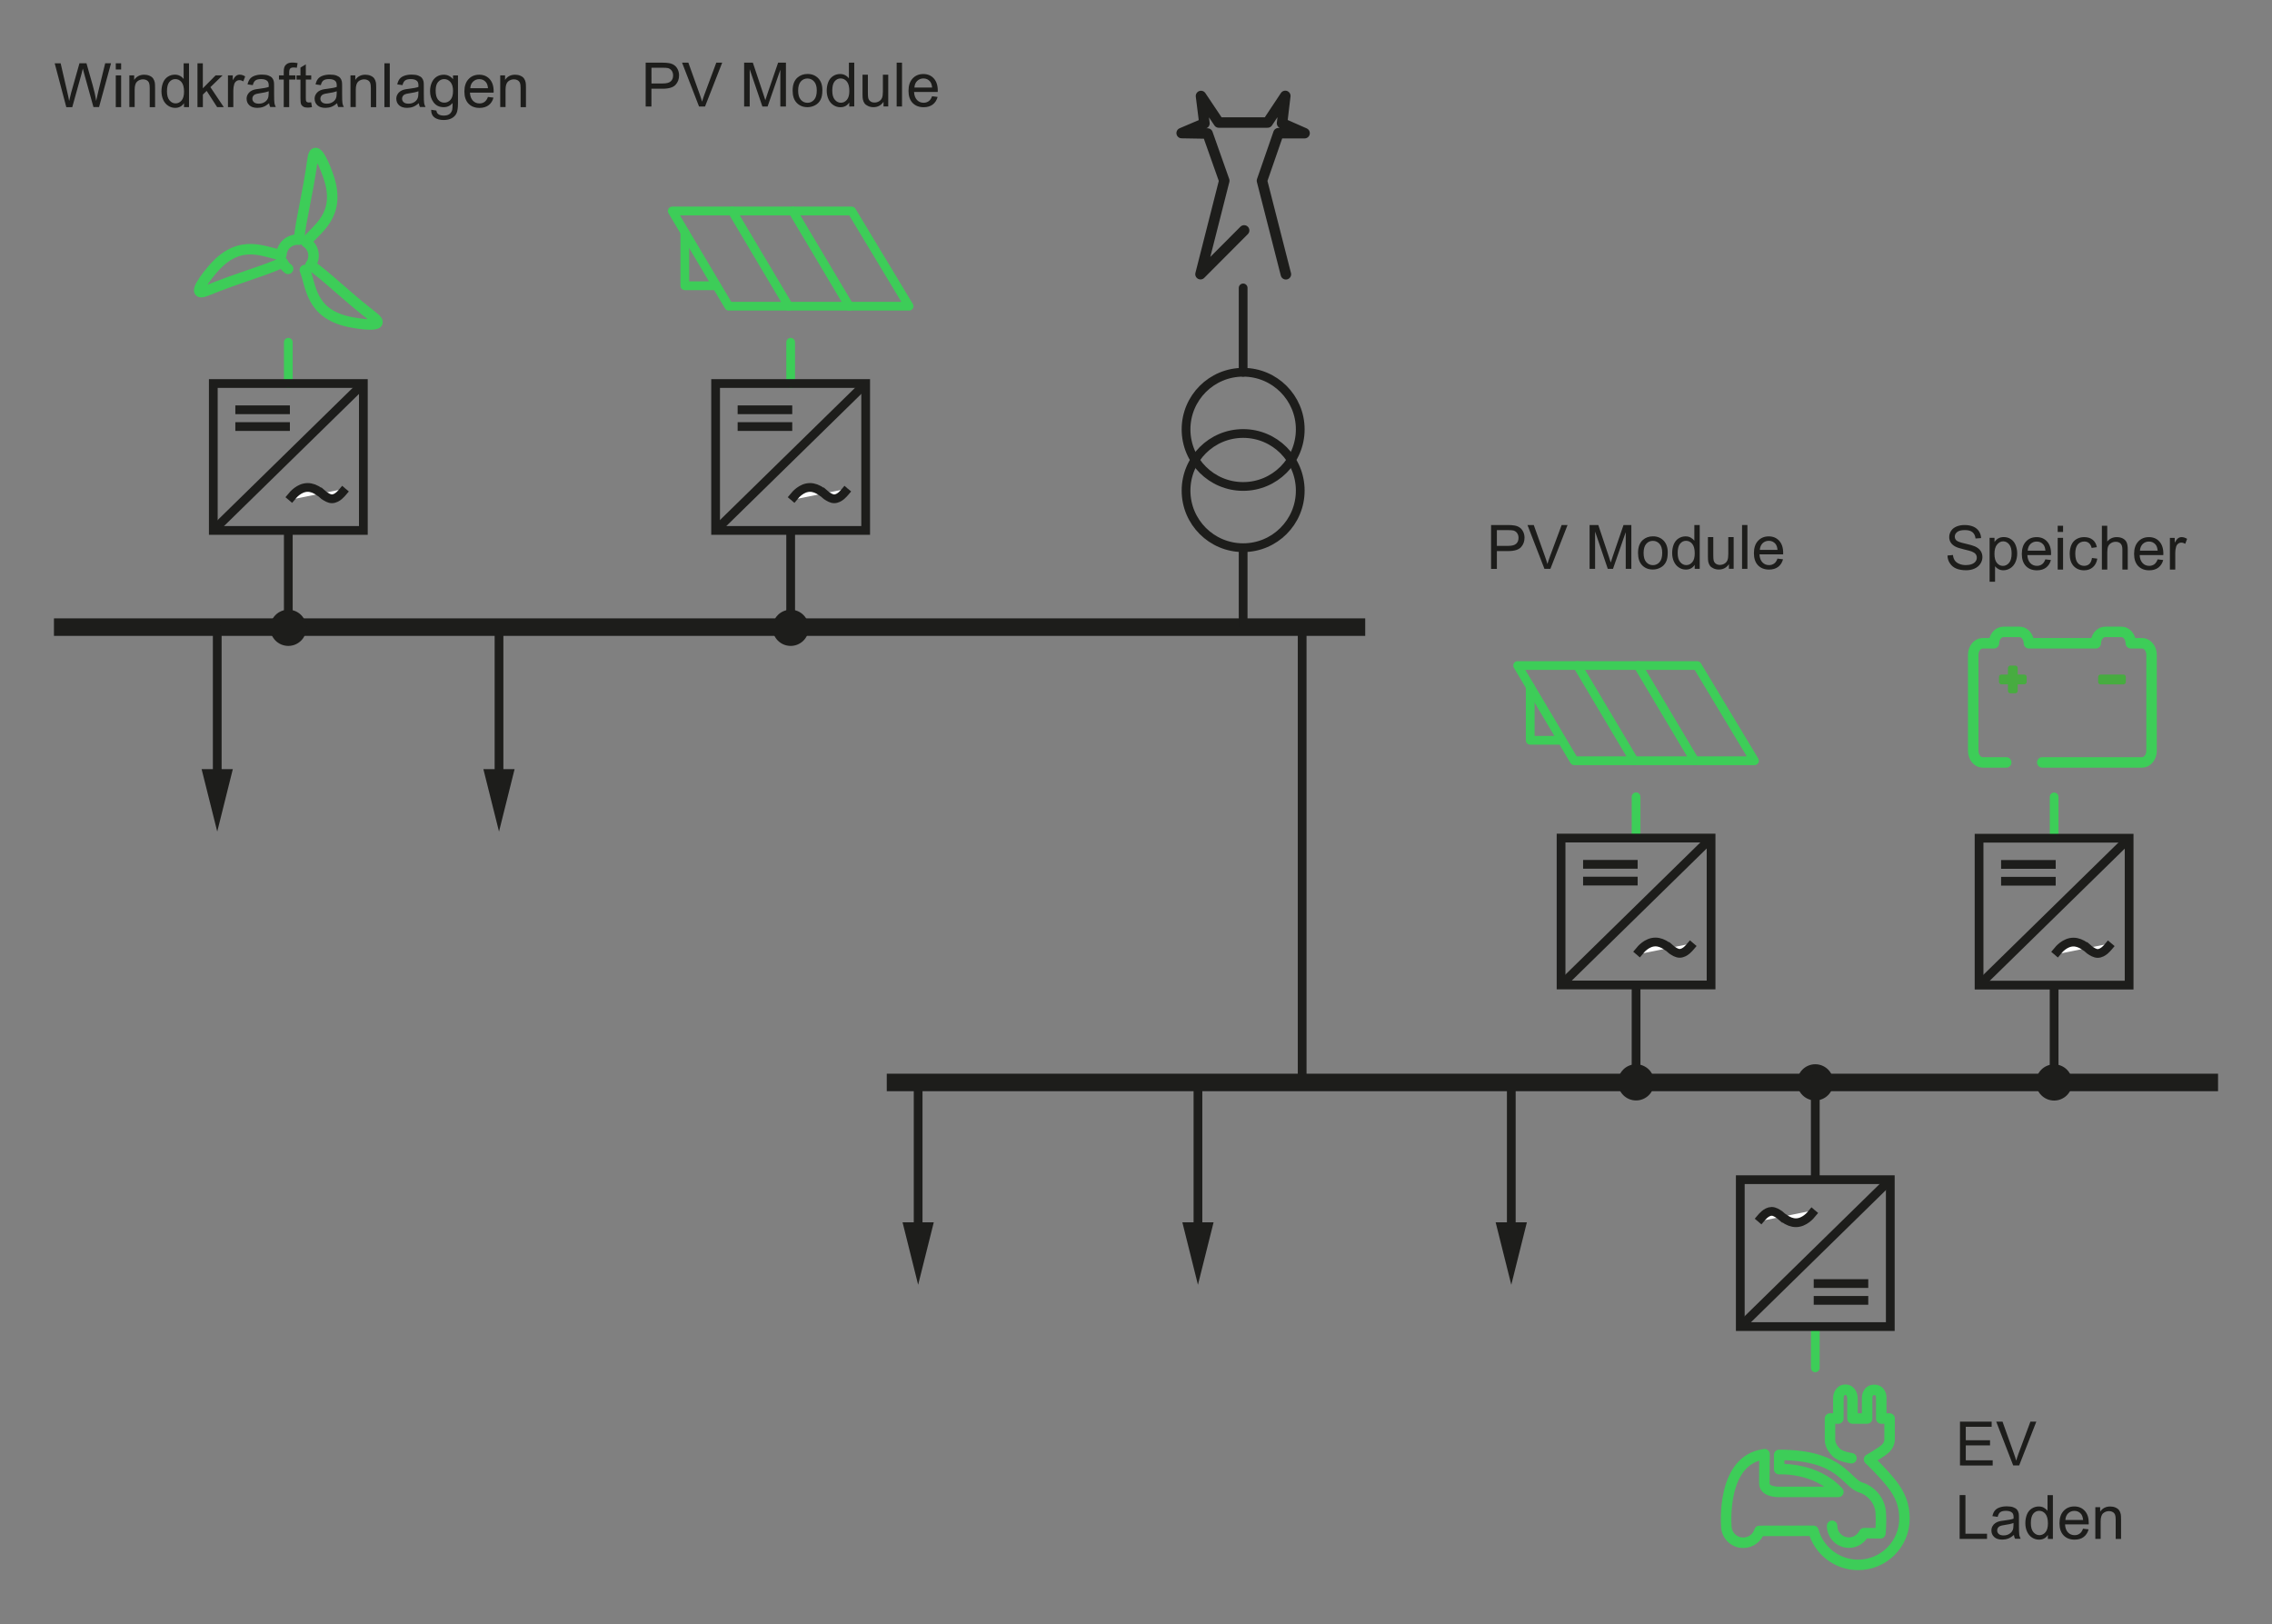 <?xml version="1.0" encoding="utf-8"?>
<!-- Generator: Adobe Illustrator 26.5.0, SVG Export Plug-In . SVG Version: 6.00 Build 0)  -->
<svg version="1.1" id="Calque_2" xmlns="http://www.w3.org/2000/svg" xmlns:xlink="http://www.w3.org/1999/xlink" x="0px" y="0px"
	 width="461.95px" height="330.21px" viewBox="0 0 461.95 330.21" style="enable-background:new 0 0 461.95 330.21;"
	 xml:space="preserve">
<rect x="0" y="0" width="461.95" height="330.21" fill="#808080" stroke="none"/>
<style type="text/css">
	.st0{fill:none;stroke:#1D1D1B;stroke-width:3.558;stroke-miterlimit:3.864;}
	.st1{fill:none;stroke:#1D1D1B;stroke-width:1.779;stroke-linecap:round;}
	.st2{fill-rule:evenodd;clip-rule:evenodd;fill:#1D1D1B;}
	.st3{fill:#1D1D1B;}
	.st4{fill-rule:evenodd;clip-rule:evenodd;fill:#47AC40;}
	.st5{fill:none;stroke:#3DCD58;stroke-width:2.133;stroke-linecap:round;stroke-linejoin:round;stroke-miterlimit:3.864;}
	.st6{fill:none;stroke:#3DCD58;stroke-width:2.133;stroke-linecap:round;stroke-linejoin:round;}
	.st7{fill:none;stroke:#1D1D1B;stroke-width:2.133;stroke-linecap:round;stroke-linejoin:round;stroke-miterlimit:10;}
	.st8{fill:none;stroke:#3DCD58;stroke-width:1.779;stroke-linecap:round;}
	.st9{fill:none;stroke:#1D1D1B;stroke-width:1.778;stroke-miterlimit:8;}
	.st10{fill:#FFFFFF;stroke:#1D1D1B;stroke-width:1.778;stroke-miterlimit:8;}
	.st11{fill:none;stroke:#3DCD58;stroke-width:1.778;stroke-linecap:round;stroke-linejoin:round;stroke-miterlimit:8;}
</style>
<line class="st0" x1="10.97" y1="127.51" x2="277.58" y2="127.51"/>
<line class="st0" x1="180.3" y1="220.09" x2="450.98" y2="220.09"/>
<line class="st1" x1="101.46" y1="127.94" x2="101.46" y2="162.73"/>
<polygon class="st2" points="101.46,169.08 98.28,156.38 104.63,156.38 101.46,169.08 "/>
<line class="st1" x1="44.17" y1="127.94" x2="44.17" y2="162.73"/>
<polygon class="st2" points="44.17,169.08 40.99,156.38 47.34,156.38 44.17,169.08 "/>
<line class="st1" x1="186.68" y1="220.09" x2="186.68" y2="254.88"/>
<polygon class="st2" points="186.68,261.23 183.51,248.53 189.86,248.53 186.68,261.23 "/>
<line class="st1" x1="243.57" y1="220.09" x2="243.57" y2="254.88"/>
<polygon class="st2" points="243.57,261.23 240.4,248.53 246.75,248.53 243.57,261.23 "/>
<line class="st1" x1="307.28" y1="220.09" x2="307.28" y2="254.88"/>
<polygon class="st2" points="307.28,261.23 304.1,248.53 310.45,248.53 307.28,261.23 "/>
<line class="st1" x1="264.76" y1="220.09" x2="264.76" y2="127.51"/>
<line class="st1" x1="252.76" y1="127.51" x2="252.76" y2="111.64"/>
<line class="st1" x1="252.76" y1="75.69" x2="252.76" y2="58.54"/>
<circle class="st1" cx="252.76" cy="87.3" r="11.61"/>
<circle class="st1" cx="252.76" cy="99.75" r="11.61"/>
<g>
	<path class="st3" d="M13.48,21.78l-2.36-8.91h1.21l1.35,5.84c0.15,0.61,0.27,1.22,0.38,1.82c0.23-0.95,0.36-1.5,0.4-1.65l1.7-6.02
		h1.42l1.28,4.51c0.32,1.12,0.55,2.17,0.69,3.15c0.11-0.56,0.26-1.21,0.44-1.94l1.4-5.72h1.19l-2.44,8.91h-1.14L17.12,15
		c-0.16-0.57-0.25-0.92-0.28-1.05c-0.09,0.41-0.18,0.76-0.26,1.05l-1.89,6.79H13.48z"/>
	<path class="st3" d="M23.54,14.13v-1.26h1.09v1.26H23.54z M23.54,21.78v-6.45h1.09v6.45H23.54z"/>
	<path class="st3" d="M26.3,21.78v-6.45h0.98v0.92c0.47-0.71,1.16-1.06,2.05-1.06c0.39,0,0.75,0.07,1.07,0.21
		c0.33,0.14,0.57,0.32,0.73,0.55s0.28,0.5,0.34,0.81c0.04,0.2,0.06,0.56,0.06,1.06v3.97h-1.09v-3.93c0-0.45-0.04-0.78-0.13-1
		s-0.24-0.4-0.45-0.53c-0.22-0.13-0.47-0.2-0.76-0.2c-0.47,0-0.87,0.15-1.21,0.44c-0.34,0.3-0.51,0.86-0.51,1.68v3.52H26.3z"/>
	<path class="st3" d="M37.41,21.78v-0.81c-0.41,0.64-1.01,0.96-1.8,0.96c-0.51,0-0.99-0.14-1.42-0.43c-0.43-0.28-0.77-0.68-1-1.19
		s-0.36-1.09-0.36-1.75c0-0.64,0.11-1.23,0.32-1.75c0.21-0.52,0.54-0.93,0.97-1.21c0.43-0.28,0.91-0.42,1.44-0.42
		c0.39,0,0.73,0.08,1.04,0.25c0.3,0.16,0.55,0.38,0.74,0.64v-3.2h1.09v8.91H37.41z M33.95,18.56c0,0.83,0.17,1.44,0.52,1.85
		c0.35,0.41,0.76,0.61,1.23,0.61c0.48,0,0.88-0.2,1.22-0.59c0.33-0.39,0.5-0.99,0.5-1.79c0-0.88-0.17-1.53-0.51-1.94
		s-0.76-0.62-1.26-0.62c-0.49,0-0.89,0.2-1.22,0.6S33.95,17.71,33.95,18.56z"/>
	<path class="st3" d="M40.15,21.78v-8.91h1.09v5.08l2.59-2.62h1.42l-2.47,2.39l2.72,4.06h-1.35l-2.13-3.3l-0.77,0.74v2.56H40.15z"/>
	<path class="st3" d="M46.35,21.78v-6.45h0.98v0.98c0.25-0.46,0.48-0.76,0.7-0.91c0.21-0.15,0.45-0.22,0.7-0.22
		c0.37,0,0.74,0.12,1.12,0.35l-0.38,1.01c-0.27-0.16-0.53-0.24-0.8-0.24c-0.24,0-0.45,0.07-0.64,0.22c-0.19,0.14-0.33,0.34-0.41,0.6
		c-0.12,0.39-0.18,0.81-0.18,1.28v3.38H46.35z"/>
	<path class="st3" d="M54.72,20.99c-0.41,0.34-0.79,0.59-1.17,0.73c-0.37,0.14-0.78,0.21-1.21,0.21c-0.71,0-1.25-0.17-1.63-0.52
		c-0.38-0.35-0.57-0.79-0.57-1.33c0-0.32,0.07-0.6,0.22-0.87c0.14-0.26,0.33-0.47,0.56-0.63c0.23-0.16,0.5-0.28,0.79-0.36
		c0.21-0.06,0.54-0.11,0.97-0.16c0.88-0.11,1.53-0.23,1.95-0.38c0-0.15,0.01-0.24,0.01-0.29c0-0.45-0.1-0.76-0.31-0.94
		c-0.28-0.25-0.69-0.37-1.25-0.37c-0.51,0-0.89,0.09-1.14,0.27c-0.25,0.18-0.43,0.5-0.54,0.96l-1.07-0.15
		c0.1-0.46,0.26-0.83,0.48-1.11c0.22-0.28,0.54-0.5,0.97-0.65c0.42-0.15,0.91-0.23,1.46-0.23c0.55,0,1,0.06,1.34,0.19
		c0.34,0.13,0.6,0.29,0.76,0.49c0.16,0.2,0.28,0.44,0.34,0.74c0.04,0.19,0.05,0.52,0.05,1.01v1.46c0,1.02,0.02,1.66,0.07,1.93
		c0.05,0.27,0.14,0.53,0.28,0.77h-1.14C54.82,21.56,54.75,21.29,54.72,20.99z M54.63,18.55c-0.4,0.16-0.99,0.3-1.79,0.41
		c-0.45,0.06-0.77,0.14-0.95,0.22c-0.19,0.08-0.33,0.2-0.43,0.36c-0.1,0.16-0.15,0.33-0.15,0.52c0,0.29,0.11,0.53,0.33,0.73
		c0.22,0.19,0.54,0.29,0.97,0.29c0.42,0,0.8-0.09,1.12-0.28c0.33-0.18,0.57-0.44,0.72-0.76c0.12-0.25,0.18-0.61,0.18-1.09V18.55z"/>
	<path class="st3" d="M57.69,21.78v-5.6h-0.97v-0.85h0.97v-0.69c0-0.43,0.04-0.76,0.12-0.97c0.1-0.28,0.29-0.51,0.56-0.69
		c0.27-0.18,0.64-0.26,1.12-0.26c0.31,0,0.65,0.04,1.02,0.11l-0.16,0.95c-0.23-0.04-0.44-0.06-0.64-0.06c-0.33,0-0.57,0.07-0.7,0.21
		c-0.14,0.14-0.21,0.41-0.21,0.8v0.6h1.26v0.85h-1.26v5.6H57.69z"/>
	<path class="st3" d="M63.27,20.81l0.16,0.97c-0.31,0.06-0.58,0.1-0.83,0.1c-0.4,0-0.71-0.06-0.92-0.19
		c-0.22-0.13-0.37-0.29-0.46-0.5c-0.09-0.2-0.13-0.63-0.13-1.29v-3.71h-0.8v-0.85h0.8v-1.6l1.09-0.66v2.25h1.1v0.85h-1.1v3.77
		c0,0.31,0.02,0.51,0.06,0.6c0.04,0.09,0.1,0.16,0.19,0.21c0.09,0.05,0.21,0.08,0.37,0.08C62.91,20.85,63.07,20.83,63.27,20.81z"/>
	<path class="st3" d="M68.55,20.99c-0.41,0.34-0.79,0.59-1.17,0.73c-0.37,0.14-0.78,0.21-1.21,0.21c-0.71,0-1.25-0.17-1.63-0.52
		c-0.38-0.35-0.57-0.79-0.57-1.33c0-0.32,0.07-0.6,0.22-0.87c0.14-0.26,0.33-0.47,0.56-0.63c0.23-0.16,0.5-0.28,0.79-0.36
		c0.21-0.06,0.54-0.11,0.97-0.16c0.88-0.11,1.53-0.23,1.95-0.38c0-0.15,0.01-0.24,0.01-0.29c0-0.45-0.1-0.76-0.31-0.94
		c-0.28-0.25-0.69-0.37-1.25-0.37c-0.51,0-0.89,0.09-1.14,0.27c-0.25,0.18-0.43,0.5-0.54,0.96l-1.07-0.15
		c0.1-0.46,0.26-0.83,0.48-1.11c0.22-0.28,0.54-0.5,0.97-0.65c0.42-0.15,0.91-0.23,1.46-0.23c0.55,0,1,0.06,1.34,0.19
		c0.34,0.13,0.6,0.29,0.76,0.49c0.16,0.2,0.28,0.44,0.34,0.74c0.04,0.19,0.05,0.52,0.05,1.01v1.46c0,1.02,0.02,1.66,0.07,1.93
		c0.05,0.27,0.14,0.53,0.28,0.77h-1.14C68.66,21.56,68.59,21.29,68.55,20.99z M68.46,18.55c-0.4,0.16-0.99,0.3-1.79,0.41
		c-0.45,0.06-0.77,0.14-0.95,0.22c-0.19,0.08-0.33,0.2-0.43,0.36c-0.1,0.16-0.15,0.33-0.15,0.52c0,0.29,0.11,0.53,0.33,0.73
		c0.22,0.19,0.54,0.29,0.97,0.29c0.42,0,0.8-0.09,1.12-0.28c0.33-0.18,0.57-0.44,0.72-0.76c0.12-0.25,0.18-0.61,0.18-1.09V18.55z"/>
	<path class="st3" d="M71.26,21.78v-6.45h0.98v0.92c0.47-0.71,1.16-1.06,2.05-1.06c0.39,0,0.75,0.07,1.07,0.21
		c0.33,0.14,0.57,0.32,0.73,0.55s0.28,0.5,0.34,0.81c0.04,0.2,0.06,0.56,0.06,1.06v3.97h-1.09v-3.93c0-0.45-0.04-0.78-0.13-1
		s-0.24-0.4-0.45-0.53c-0.22-0.13-0.47-0.2-0.76-0.2c-0.47,0-0.87,0.15-1.21,0.44c-0.34,0.3-0.51,0.86-0.51,1.68v3.52H71.26z"/>
	<path class="st3" d="M78.16,21.78v-8.91h1.09v8.91H78.16z"/>
	<path class="st3" d="M85.16,20.99c-0.41,0.34-0.79,0.59-1.17,0.73c-0.37,0.14-0.78,0.21-1.21,0.21c-0.71,0-1.25-0.17-1.63-0.52
		c-0.38-0.35-0.57-0.79-0.57-1.33c0-0.32,0.07-0.6,0.22-0.87c0.14-0.26,0.33-0.47,0.56-0.63c0.23-0.16,0.5-0.28,0.79-0.36
		c0.21-0.06,0.54-0.11,0.97-0.16c0.88-0.11,1.53-0.23,1.95-0.38c0-0.15,0.01-0.24,0.01-0.29c0-0.45-0.1-0.76-0.31-0.94
		c-0.28-0.25-0.69-0.37-1.25-0.37c-0.51,0-0.89,0.09-1.14,0.27c-0.25,0.18-0.43,0.5-0.54,0.96l-1.07-0.15
		c0.1-0.46,0.26-0.83,0.48-1.11c0.22-0.28,0.54-0.5,0.97-0.65c0.42-0.15,0.91-0.23,1.46-0.23c0.55,0,1,0.06,1.34,0.19
		c0.34,0.13,0.6,0.29,0.76,0.49c0.16,0.2,0.28,0.44,0.34,0.74c0.04,0.19,0.05,0.52,0.05,1.01v1.46c0,1.02,0.02,1.66,0.07,1.93
		c0.05,0.27,0.14,0.53,0.28,0.77h-1.14C85.27,21.56,85.19,21.29,85.16,20.99z M85.07,18.55c-0.4,0.16-0.99,0.3-1.79,0.41
		c-0.45,0.06-0.77,0.14-0.95,0.22c-0.19,0.08-0.33,0.2-0.43,0.36c-0.1,0.16-0.15,0.33-0.15,0.52c0,0.29,0.11,0.53,0.33,0.73
		c0.22,0.19,0.54,0.29,0.97,0.29c0.42,0,0.8-0.09,1.12-0.28c0.33-0.18,0.57-0.44,0.72-0.76c0.12-0.25,0.18-0.61,0.18-1.09V18.55z"/>
	<path class="st3" d="M87.67,22.32l1.06,0.16c0.04,0.33,0.17,0.57,0.37,0.72c0.27,0.2,0.64,0.3,1.11,0.3c0.51,0,0.9-0.1,1.17-0.3
		s0.46-0.49,0.56-0.85c0.06-0.22,0.08-0.69,0.08-1.4c-0.48,0.56-1.07,0.84-1.79,0.84c-0.89,0-1.57-0.32-2.06-0.96
		c-0.49-0.64-0.73-1.41-0.73-2.3c0-0.62,0.11-1.18,0.33-1.7c0.22-0.52,0.55-0.92,0.97-1.21c0.42-0.28,0.92-0.43,1.49-0.43
		c0.76,0,1.39,0.31,1.88,0.92v-0.78h1.01v5.58c0,1-0.1,1.72-0.31,2.14c-0.2,0.42-0.53,0.75-0.97,0.99
		c-0.44,0.24-0.99,0.36-1.64,0.36c-0.77,0-1.39-0.17-1.87-0.52C87.88,23.54,87.65,23.02,87.67,22.32z M88.58,18.44
		c0,0.85,0.17,1.46,0.5,1.85c0.34,0.39,0.76,0.58,1.26,0.58c0.5,0,0.92-0.19,1.26-0.58c0.34-0.39,0.51-0.99,0.51-1.82
		c0-0.79-0.18-1.39-0.53-1.79c-0.35-0.4-0.77-0.6-1.27-0.6c-0.49,0-0.9,0.2-1.24,0.59S88.58,17.66,88.58,18.44z"/>
	<path class="st3" d="M99.21,19.71l1.13,0.14c-0.18,0.66-0.51,1.17-0.99,1.54c-0.48,0.36-1.1,0.55-1.85,0.55
		c-0.94,0-1.69-0.29-2.25-0.87c-0.55-0.58-0.83-1.4-0.83-2.45c0-1.09,0.28-1.93,0.84-2.53s1.28-0.9,2.18-0.9
		c0.86,0,1.57,0.29,2.11,0.88s0.82,1.41,0.82,2.48c0,0.06,0,0.16-0.01,0.29h-4.81c0.04,0.71,0.24,1.25,0.6,1.63
		c0.36,0.38,0.81,0.56,1.35,0.56c0.4,0,0.74-0.11,1.03-0.32C98.82,20.5,99.04,20.17,99.21,19.71z M95.62,17.94h3.6
		c-0.05-0.54-0.19-0.95-0.41-1.22c-0.35-0.42-0.8-0.63-1.35-0.63c-0.5,0-0.92,0.17-1.27,0.5S95.65,17.37,95.62,17.94z"/>
	<path class="st3" d="M101.71,21.78v-6.45h0.98v0.92c0.47-0.71,1.16-1.06,2.05-1.06c0.39,0,0.75,0.07,1.07,0.21
		c0.33,0.14,0.57,0.32,0.73,0.55s0.28,0.5,0.34,0.81c0.04,0.2,0.06,0.56,0.06,1.06v3.97h-1.09v-3.93c0-0.45-0.04-0.78-0.13-1
		s-0.24-0.4-0.45-0.53c-0.22-0.13-0.47-0.2-0.76-0.2c-0.47,0-0.87,0.15-1.21,0.44c-0.34,0.3-0.51,0.86-0.51,1.68v3.52H101.71z"/>
</g>
<g>
	<path class="st3" d="M303.17,115.66v-8.91h3.36c0.59,0,1.04,0.03,1.36,0.09c0.44,0.07,0.8,0.21,1.1,0.42s0.53,0.49,0.71,0.86
		c0.18,0.37,0.27,0.77,0.27,1.22c0,0.76-0.24,1.4-0.72,1.92c-0.48,0.52-1.35,0.79-2.61,0.79h-2.29v3.62H303.17z M304.35,110.99h2.3
		c0.76,0,1.3-0.14,1.62-0.43c0.32-0.28,0.48-0.68,0.48-1.2c0-0.37-0.09-0.69-0.28-0.96c-0.19-0.27-0.44-0.44-0.74-0.53
		c-0.2-0.05-0.57-0.08-1.1-0.08h-2.28V110.99z"/>
	<path class="st3" d="M314.02,115.66l-3.45-8.91h1.28l2.31,6.47c0.19,0.52,0.34,1,0.47,1.46c0.14-0.49,0.3-0.97,0.48-1.46l2.41-6.47
		h1.2l-3.49,8.91H314.02z"/>
	<path class="st3" d="M323.2,115.66v-8.91h1.77l2.11,6.31c0.19,0.59,0.34,1.03,0.42,1.32c0.1-0.32,0.26-0.8,0.47-1.43l2.13-6.2h1.59
		v8.91h-1.14v-7.46l-2.59,7.46h-1.06l-2.58-7.58v7.58H323.2z"/>
	<path class="st3" d="M333.05,112.43c0-1.19,0.33-2.08,1-2.66c0.55-0.48,1.23-0.72,2.03-0.72c0.89,0,1.61,0.29,2.17,0.87
		c0.56,0.58,0.84,1.38,0.84,2.41c0,0.83-0.12,1.48-0.37,1.96c-0.25,0.48-0.61,0.85-1.09,1.11c-0.48,0.26-1,0.4-1.56,0.4
		c-0.9,0-1.63-0.29-2.19-0.87C333.33,114.36,333.05,113.52,333.05,112.43z M334.18,112.43c0,0.83,0.18,1.45,0.54,1.86
		s0.81,0.62,1.36,0.62c0.54,0,0.99-0.21,1.35-0.62c0.36-0.41,0.54-1.04,0.54-1.89c0-0.8-0.18-1.4-0.54-1.81s-0.81-0.62-1.35-0.62
		c-0.55,0-1,0.2-1.36,0.61C334.36,110.99,334.18,111.61,334.18,112.43z"/>
	<path class="st3" d="M344.57,115.66v-0.81c-0.41,0.64-1.01,0.96-1.8,0.96c-0.51,0-0.99-0.14-1.42-0.43c-0.43-0.28-0.77-0.68-1-1.19
		c-0.24-0.51-0.36-1.09-0.36-1.75c0-0.64,0.11-1.23,0.32-1.75c0.21-0.52,0.54-0.93,0.97-1.21c0.43-0.28,0.91-0.42,1.44-0.42
		c0.39,0,0.74,0.08,1.04,0.25s0.55,0.38,0.74,0.64v-3.2h1.09v8.91H344.57z M341.11,112.44c0,0.83,0.17,1.44,0.52,1.85
		c0.35,0.41,0.76,0.61,1.23,0.61c0.48,0,0.88-0.2,1.22-0.59c0.33-0.39,0.5-0.99,0.5-1.79c0-0.88-0.17-1.53-0.51-1.94
		c-0.34-0.41-0.76-0.62-1.26-0.62c-0.49,0-0.89,0.2-1.22,0.6C341.27,110.96,341.11,111.59,341.11,112.44z"/>
	<path class="st3" d="M351.53,115.66v-0.95c-0.5,0.73-1.19,1.09-2.05,1.09c-0.38,0-0.74-0.07-1.07-0.22
		c-0.33-0.15-0.58-0.33-0.74-0.55c-0.16-0.22-0.27-0.49-0.34-0.81c-0.04-0.21-0.07-0.55-0.07-1.02v-4h1.09v3.58
		c0,0.57,0.02,0.96,0.07,1.15c0.07,0.29,0.21,0.51,0.44,0.68c0.22,0.16,0.5,0.25,0.83,0.25s0.64-0.08,0.92-0.25
		c0.29-0.17,0.49-0.4,0.61-0.69c0.12-0.29,0.18-0.71,0.18-1.26v-3.46h1.09v6.45H351.53z"/>
	<path class="st3" d="M354.2,115.66v-8.91h1.09v8.91H354.2z"/>
	<path class="st3" d="M361.4,113.58l1.13,0.14c-0.18,0.66-0.51,1.17-0.99,1.54c-0.48,0.36-1.1,0.55-1.85,0.55
		c-0.94,0-1.69-0.29-2.25-0.87c-0.55-0.58-0.83-1.4-0.83-2.45c0-1.09,0.28-1.93,0.84-2.53c0.56-0.6,1.28-0.9,2.18-0.9
		c0.86,0,1.57,0.29,2.11,0.88s0.82,1.41,0.82,2.48c0,0.06,0,0.16-0.01,0.29h-4.81c0.04,0.71,0.24,1.25,0.6,1.63
		c0.36,0.38,0.81,0.56,1.35,0.56c0.4,0,0.74-0.11,1.03-0.32C361.01,114.38,361.24,114.04,361.4,113.58z M357.81,111.81h3.6
		c-0.05-0.54-0.19-0.95-0.41-1.22c-0.35-0.42-0.8-0.63-1.36-0.63c-0.5,0-0.92,0.17-1.27,0.5
		C358.04,110.8,357.85,111.25,357.81,111.81z"/>
</g>
<g>
	<path class="st3" d="M395.97,112.95l1.11-0.1c0.05,0.45,0.17,0.81,0.37,1.1c0.19,0.29,0.49,0.52,0.9,0.69
		c0.41,0.18,0.86,0.26,1.37,0.26c0.45,0,0.85-0.07,1.19-0.2c0.34-0.13,0.6-0.32,0.77-0.55s0.25-0.49,0.25-0.76
		c0-0.28-0.08-0.52-0.24-0.73c-0.16-0.21-0.43-0.38-0.8-0.53c-0.24-0.09-0.77-0.24-1.59-0.43c-0.82-0.2-1.39-0.38-1.72-0.56
		c-0.42-0.22-0.74-0.5-0.95-0.83c-0.21-0.33-0.31-0.7-0.31-1.11c0-0.45,0.13-0.87,0.38-1.26c0.25-0.39,0.63-0.69,1.12-0.89
		c0.49-0.2,1.04-0.3,1.63-0.3c0.66,0,1.24,0.11,1.75,0.32c0.5,0.21,0.89,0.53,1.16,0.94c0.27,0.41,0.42,0.88,0.44,1.4l-1.13,0.08
		c-0.06-0.56-0.27-0.99-0.62-1.28s-0.87-0.43-1.55-0.43c-0.71,0-1.23,0.13-1.56,0.39s-0.49,0.58-0.49,0.94
		c0,0.32,0.12,0.58,0.35,0.79c0.23,0.21,0.82,0.42,1.78,0.63c0.96,0.22,1.62,0.41,1.97,0.57c0.52,0.24,0.9,0.54,1.15,0.91
		c0.25,0.37,0.37,0.79,0.37,1.27c0,0.47-0.14,0.92-0.41,1.34s-0.66,0.75-1.17,0.98s-1.08,0.35-1.72,0.35
		c-0.81,0-1.48-0.12-2.03-0.35s-0.97-0.59-1.28-1.06C396.15,114.08,395.98,113.54,395.97,112.95z"/>
	<path class="st3" d="M404.53,118.28v-8.93h1v0.84c0.24-0.33,0.5-0.57,0.8-0.74c0.29-0.16,0.65-0.25,1.08-0.25
		c0.55,0,1.04,0.14,1.46,0.43c0.42,0.28,0.74,0.68,0.95,1.2s0.32,1.08,0.32,1.7c0,0.66-0.12,1.25-0.36,1.78s-0.58,0.93-1.03,1.22
		c-0.45,0.28-0.93,0.42-1.42,0.42c-0.36,0-0.69-0.08-0.98-0.23s-0.53-0.35-0.71-0.58v3.14H404.53z M405.52,112.62
		c0,0.83,0.17,1.44,0.5,1.84c0.34,0.4,0.74,0.6,1.22,0.6c0.49,0,0.9-0.21,1.25-0.62s0.52-1.05,0.52-1.91c0-0.82-0.17-1.44-0.51-1.85
		c-0.34-0.41-0.74-0.61-1.21-0.61c-0.47,0-0.88,0.22-1.24,0.65S405.52,111.79,405.52,112.62z"/>
	<path class="st3" d="M415.87,113.73l1.13,0.14c-0.18,0.66-0.51,1.17-0.99,1.54c-0.48,0.36-1.1,0.55-1.85,0.55
		c-0.94,0-1.69-0.29-2.25-0.87c-0.55-0.58-0.83-1.4-0.83-2.45c0-1.09,0.28-1.93,0.84-2.53c0.56-0.6,1.28-0.9,2.18-0.9
		c0.86,0,1.57,0.29,2.11,0.88s0.82,1.41,0.82,2.48c0,0.06,0,0.16-0.01,0.29h-4.81c0.04,0.71,0.24,1.25,0.6,1.63
		c0.36,0.38,0.81,0.56,1.35,0.56c0.4,0,0.74-0.11,1.03-0.32C415.48,114.53,415.7,114.19,415.87,113.73z M412.28,111.96h3.6
		c-0.05-0.54-0.19-0.95-0.41-1.22c-0.35-0.42-0.8-0.63-1.36-0.63c-0.5,0-0.92,0.17-1.27,0.5
		C412.5,110.95,412.31,111.4,412.28,111.96z"/>
	<path class="st3" d="M418.38,108.16v-1.26h1.09v1.26H418.38z M418.38,115.81v-6.45h1.09v6.45H418.38z"/>
	<path class="st3" d="M425.35,113.45l1.08,0.14c-0.12,0.74-0.42,1.32-0.9,1.74c-0.48,0.42-1.08,0.63-1.78,0.63
		c-0.88,0-1.59-0.29-2.13-0.87c-0.54-0.58-0.8-1.4-0.8-2.48c0-0.7,0.12-1.31,0.35-1.83c0.23-0.52,0.58-0.91,1.05-1.18
		s0.99-0.39,1.54-0.39c0.7,0,1.27,0.18,1.72,0.53s0.73,0.86,0.86,1.51l-1.06,0.16c-0.1-0.43-0.28-0.76-0.54-0.98
		s-0.57-0.33-0.93-0.33c-0.55,0-1,0.2-1.34,0.59c-0.34,0.4-0.52,1.02-0.52,1.88c0,0.87,0.17,1.5,0.5,1.89s0.77,0.59,1.3,0.59
		c0.43,0,0.79-0.13,1.08-0.4C425.09,114.4,425.27,113.99,425.35,113.45z"/>
	<path class="st3" d="M427.36,115.81v-8.91h1.09v3.2c0.51-0.59,1.15-0.89,1.93-0.89c0.48,0,0.89,0.09,1.25,0.28s0.6,0.45,0.76,0.78
		c0.15,0.33,0.23,0.81,0.23,1.45v4.09h-1.09v-4.09c0-0.55-0.12-0.94-0.36-1.19c-0.24-0.25-0.57-0.37-1.01-0.37
		c-0.32,0-0.63,0.08-0.91,0.25c-0.29,0.17-0.49,0.4-0.61,0.68c-0.12,0.29-0.18,0.68-0.18,1.19v3.53H427.36z"/>
	<path class="st3" d="M438.7,113.73l1.13,0.14c-0.18,0.66-0.51,1.17-0.99,1.54c-0.48,0.36-1.1,0.55-1.85,0.55
		c-0.94,0-1.69-0.29-2.25-0.87c-0.55-0.58-0.83-1.4-0.83-2.45c0-1.09,0.28-1.93,0.84-2.53c0.56-0.6,1.28-0.9,2.18-0.9
		c0.86,0,1.57,0.29,2.11,0.88s0.82,1.41,0.82,2.48c0,0.06,0,0.16-0.01,0.29h-4.81c0.04,0.71,0.24,1.25,0.6,1.63
		c0.36,0.38,0.81,0.56,1.35,0.56c0.4,0,0.74-0.11,1.03-0.32C438.3,114.53,438.53,114.19,438.7,113.73z M435.1,111.96h3.6
		c-0.05-0.54-0.19-0.95-0.41-1.22c-0.35-0.42-0.8-0.63-1.36-0.63c-0.5,0-0.92,0.17-1.27,0.5
		C435.33,110.95,435.14,111.4,435.1,111.96z"/>
	<path class="st3" d="M441.19,115.81v-6.45h0.98v0.98c0.25-0.46,0.48-0.76,0.7-0.91c0.21-0.15,0.45-0.22,0.7-0.22
		c0.37,0,0.74,0.12,1.12,0.35l-0.38,1.01c-0.27-0.16-0.54-0.24-0.8-0.24c-0.24,0-0.45,0.07-0.64,0.22c-0.19,0.14-0.33,0.34-0.41,0.6
		c-0.12,0.39-0.18,0.81-0.18,1.28v3.38H441.19z"/>
</g>
<g>
	<path class="st3" d="M398.51,297.97v-8.91h6.44v1.05h-5.26v2.73h4.93v1.05h-4.93v3.03h5.47v1.05H398.51z"/>
	<path class="st3" d="M409.33,297.97l-3.45-8.91h1.28l2.31,6.47c0.19,0.52,0.34,1,0.47,1.46c0.14-0.49,0.3-0.97,0.48-1.46l2.41-6.47
		h1.2l-3.49,8.91H409.33z"/>
	<path class="st3" d="M398.44,312.9v-8.91h1.18v7.86h4.39v1.05H398.44z"/>
	<path class="st3" d="M409.48,312.1c-0.41,0.34-0.79,0.59-1.17,0.73c-0.38,0.14-0.78,0.21-1.21,0.21c-0.71,0-1.25-0.17-1.63-0.52
		c-0.38-0.35-0.57-0.79-0.57-1.33c0-0.32,0.07-0.6,0.22-0.87c0.14-0.26,0.33-0.47,0.57-0.63c0.23-0.16,0.5-0.28,0.79-0.36
		c0.21-0.06,0.54-0.11,0.97-0.16c0.88-0.11,1.53-0.23,1.95-0.38c0-0.15,0.01-0.25,0.01-0.29c0-0.45-0.1-0.76-0.31-0.94
		c-0.28-0.25-0.7-0.37-1.25-0.37c-0.51,0-0.89,0.09-1.14,0.27c-0.25,0.18-0.43,0.5-0.54,0.96l-1.07-0.15
		c0.1-0.46,0.26-0.83,0.48-1.11s0.54-0.5,0.97-0.65c0.42-0.15,0.91-0.23,1.46-0.23c0.55,0,1,0.06,1.34,0.19
		c0.34,0.13,0.6,0.29,0.76,0.49s0.28,0.44,0.34,0.74c0.04,0.19,0.05,0.52,0.05,1.01v1.46c0,1.02,0.02,1.66,0.07,1.93
		c0.05,0.27,0.14,0.53,0.28,0.77h-1.14C409.59,312.67,409.51,312.41,409.48,312.1z M409.39,309.66c-0.4,0.16-0.99,0.3-1.79,0.41
		c-0.45,0.06-0.77,0.14-0.95,0.22c-0.19,0.08-0.33,0.2-0.43,0.36c-0.1,0.16-0.15,0.33-0.15,0.52c0,0.29,0.11,0.53,0.33,0.73
		s0.54,0.29,0.97,0.29c0.42,0,0.8-0.09,1.12-0.28s0.57-0.44,0.72-0.76c0.12-0.25,0.18-0.61,0.18-1.09V309.66z"/>
	<path class="st3" d="M416.38,312.9v-0.81c-0.41,0.64-1.01,0.96-1.8,0.96c-0.51,0-0.99-0.14-1.42-0.42c-0.43-0.28-0.77-0.68-1-1.19
		c-0.24-0.51-0.36-1.09-0.36-1.75c0-0.64,0.11-1.23,0.32-1.75s0.54-0.93,0.97-1.21c0.43-0.28,0.91-0.42,1.44-0.42
		c0.39,0,0.74,0.08,1.04,0.25s0.55,0.38,0.74,0.64v-3.2h1.09v8.91H416.38z M412.92,309.68c0,0.83,0.17,1.44,0.52,1.85
		c0.35,0.41,0.76,0.61,1.23,0.61c0.48,0,0.88-0.2,1.22-0.59c0.33-0.39,0.5-0.99,0.5-1.79c0-0.88-0.17-1.53-0.51-1.95
		c-0.34-0.41-0.76-0.62-1.26-0.62c-0.49,0-0.89,0.2-1.22,0.6C413.08,308.2,412.92,308.82,412.92,309.68z"/>
	<path class="st3" d="M423.53,310.82l1.13,0.14c-0.18,0.66-0.51,1.17-0.99,1.54c-0.48,0.37-1.1,0.55-1.85,0.55
		c-0.94,0-1.69-0.29-2.25-0.87c-0.55-0.58-0.83-1.4-0.83-2.45c0-1.09,0.28-1.93,0.84-2.53c0.56-0.6,1.28-0.9,2.18-0.9
		c0.86,0,1.57,0.29,2.11,0.88c0.55,0.59,0.82,1.41,0.82,2.48c0,0.06,0,0.16-0.01,0.29h-4.81c0.04,0.71,0.24,1.25,0.6,1.63
		s0.81,0.56,1.35,0.56c0.4,0,0.74-0.1,1.03-0.32C423.14,311.62,423.36,311.28,423.53,310.82z M419.94,309.05h3.6
		c-0.05-0.54-0.19-0.95-0.41-1.22c-0.35-0.42-0.8-0.63-1.36-0.63c-0.5,0-0.92,0.17-1.27,0.5
		C420.16,308.04,419.97,308.49,419.94,309.05z"/>
	<path class="st3" d="M426.03,312.9v-6.45h0.98v0.92c0.47-0.71,1.16-1.06,2.05-1.06c0.39,0,0.75,0.07,1.07,0.21s0.57,0.32,0.73,0.55
		c0.16,0.23,0.28,0.5,0.34,0.81c0.04,0.2,0.06,0.56,0.06,1.06v3.97h-1.09v-3.93c0-0.45-0.04-0.78-0.13-1s-0.24-0.4-0.45-0.53
		c-0.22-0.13-0.47-0.2-0.76-0.2c-0.47,0-0.87,0.15-1.21,0.44c-0.34,0.29-0.51,0.86-0.51,1.68v3.52H426.03z"/>
</g>
<g>
	<path class="st4" d="M408.26,135.83v1.32h-1.32c-0.28,0-0.5,0.22-0.5,0.5v1c0,0.28,0.23,0.49,0.5,0.49h1.32v1.32
		c0,0.28,0.22,0.5,0.49,0.5h1c0.28,0,0.5-0.22,0.5-0.5v-1.32h1.32c0.28,0,0.5-0.22,0.5-0.49v-1c0-0.28-0.22-0.5-0.5-0.5h-1.32v-1.32
		c0-0.27-0.23-0.5-0.5-0.5h-1C408.48,135.33,408.26,135.56,408.26,135.83"/>
	<path class="st5" d="M415.24,155.02h20.29c1.06,0,1.93-1.06,1.93-2.36v-19.51c0-1.3-0.86-2.36-1.93-2.36h-2.28
		c-0.02-1.28-0.87-2.31-1.92-2.31h-3.29c-1.05,0-1.9,1.03-1.92,2.31h-1.52h-10.55h-1.52c-0.02-1.28-0.87-2.31-1.92-2.31h-3.28
		c-1.05,0-1.9,1.03-1.92,2.31h-2.28c-1.06,0-1.93,1.06-1.93,2.36v19.51c0,1.3,0.87,2.36,1.93,2.36h4.78"/>
	<path class="st4" d="M431.74,139.15c0.28,0,0.49-0.22,0.49-0.5v-1c0-0.28-0.22-0.5-0.49-0.5h-4.64c-0.28,0-0.5,0.22-0.5,0.5v1
		c0,0.28,0.22,0.5,0.5,0.5H431.74z"/>
</g>
<path class="st6" d="M61.98,54.9c1.29,3.13,1.07,8.83,8.96,10.53c2.04,0.44,7.93,1.33,5.04-0.92c-6.17-4.81-9.16-8-12.84-10.62
	c0.32-0.45,0.54-0.99,0.6-1.59c0.12-1.27-0.49-2.43-1.5-3.07c2.06-2.68,7.11-5.34,4.65-13.02c-0.64-1.99-2.81-7.52-3.32-3.91
	c-1.07,7.75-2.34,11.93-2.78,16.43c-0.55-0.06-1.13,0.03-1.67,0.28c-1.16,0.53-1.86,1.64-1.91,2.83c-3.35-0.45-8.18-3.49-13.6,2.49
	c-1.4,1.55-5.11,6.2-1.73,4.83c7.25-2.94,11.5-3.94,15.62-5.81c0.23,0.51,0.59,0.96,1.08,1.31"/>
<path class="st5" d="M372.51,310.24c0,1.89,1.53,3.42,3.42,3.42c1.35,0,2.49-0.79,3.08-1.93l3.32,0.03c0,0,0.22-1.98,0.06-4.31
	c-0.15-2.16-1.79-4.29-4.02-4.99c-3.09-0.98-3.98-6.64-16.62-6.64v2.9c0,0,7.39-0.46,12.03,4.62h-11.69c0,0-3.36,0.22-3.36-1.73
	c0-2.44,0.05-5.93,0.05-5.93c-8.89,1.09-7.78,14.52-7.78,14.57c0,1.9,1.54,3.43,3.43,3.43c1.55,0,2.87-1,3.3-2.41l10.98-0.02
	c1.09,3.99,4.75,6.93,9.09,6.93c5.21,0,9.42-4.22,9.42-9.42c0-2.72-0.84-4.86-2.66-7.16c-1.95-2.44-4.54-4.87-4.54-4.87
	s2.63-1.51,3.38-2.25c0.85-0.85,0.8-1.81,0.8-1.81v-4.25h-1.7v-4.2c0,0,0.09-1.62-1.45-1.62c-1.43,0-1.42,1.62-1.42,1.62v4.2h-2.98
	v-4.2c0,0-0.06-1.65-1.44-1.65c-1.38,0-1.43,1.65-1.43,1.65v4.2h-1.7v4.25c0,0.9,0.37,1.75,1.28,2.66c0.9,0.9,3.08,1.17,3.08,1.17"
	/>
<polyline class="st7" points="252.96,46.85 244.09,55.75 248.92,36.74 245.53,27.15 240.26,27.06 244.89,25.09 244.19,19.52 
	247.8,24.91 257.74,24.91 261.33,19.5 260.67,25.06 265.25,27.08 259.94,27.08 256.59,36.74 261.45,55.77 "/>
<g>
	<line class="st1" x1="58.62" y1="128.24" x2="58.62" y2="108.08"/>
	<line class="st8" x1="58.62" y1="77.98" x2="58.62" y2="69.59"/>
	<g>
		<g>
			<polygon class="st9" points="43.37,77.98 73.88,77.98 73.88,107.85 43.37,107.85 43.37,77.98 			"/>
			<g>
				<line class="st10" x1="73.88" y1="77.98" x2="43.37" y2="107.85"/>
				<g>
					<line class="st10" x1="47.85" y1="83.32" x2="58.94" y2="83.32"/>
					<g>
						<line class="st10" x1="47.85" y1="86.73" x2="58.94" y2="86.73"/>
						<g>
							<path class="st10" d="M70.25,99.35l-0.62,0.73c-0.06,0.06-0.06,0.06-0.06,0.06s-0.96,1.28-2.09,1.28
								c-0.56,0-1.13-0.37-1.58-0.67l-0.85-0.73c-0.06,0-0.06,0-0.06,0c-0.85-0.61-1.64-0.91-2.43-0.91c-1.75,0-3.05,1.58-3.22,1.83
								l-0.62,0.73"/>
						</g>
					</g>
				</g>
			</g>
		</g>
	</g>
</g>
<g>
	<circle class="st3" cx="58.62" cy="127.65" r="3.68"/>
</g>
<g>
	<path class="st3" d="M131.28,21.65v-8.91h3.36c0.59,0,1.04,0.03,1.35,0.09c0.44,0.07,0.8,0.21,1.1,0.42
		c0.3,0.2,0.53,0.49,0.71,0.86s0.27,0.77,0.27,1.22c0,0.76-0.24,1.4-0.72,1.92c-0.48,0.52-1.35,0.79-2.61,0.79h-2.29v3.62H131.28z
		 M132.46,16.97h2.3c0.76,0,1.3-0.14,1.62-0.43c0.32-0.28,0.48-0.68,0.48-1.2c0-0.37-0.09-0.69-0.28-0.96
		c-0.19-0.27-0.44-0.44-0.74-0.53c-0.2-0.05-0.57-0.08-1.1-0.08h-2.28V16.97z"/>
	<path class="st3" d="M142.13,21.65l-3.45-8.91h1.28l2.32,6.47c0.19,0.52,0.34,1,0.47,1.46c0.14-0.49,0.3-0.97,0.48-1.46l2.41-6.47
		h1.2l-3.49,8.91H142.13z"/>
	<path class="st3" d="M151.3,21.65v-8.91h1.77l2.11,6.31c0.19,0.59,0.34,1.03,0.43,1.32c0.1-0.32,0.26-0.8,0.47-1.43l2.13-6.2h1.59
		v8.91h-1.14v-7.46l-2.59,7.46h-1.06l-2.58-7.58v7.58H151.3z"/>
	<path class="st3" d="M161.16,18.42c0-1.19,0.33-2.08,1-2.66c0.56-0.48,1.23-0.72,2.03-0.72c0.89,0,1.61,0.29,2.18,0.87
		c0.56,0.58,0.84,1.38,0.84,2.41c0,0.83-0.12,1.48-0.37,1.96s-0.61,0.85-1.09,1.11c-0.48,0.26-1,0.4-1.56,0.4
		c-0.9,0-1.63-0.29-2.19-0.87C161.44,20.34,161.16,19.51,161.16,18.42z M162.28,18.42c0,0.83,0.18,1.45,0.54,1.86
		s0.81,0.62,1.36,0.62c0.54,0,0.99-0.21,1.35-0.62c0.36-0.41,0.54-1.04,0.54-1.89c0-0.8-0.18-1.4-0.54-1.81
		c-0.36-0.41-0.81-0.62-1.35-0.62c-0.55,0-1,0.2-1.36,0.61C162.46,16.98,162.28,17.59,162.28,18.42z"/>
	<path class="st3" d="M172.67,21.65v-0.81c-0.41,0.64-1.01,0.96-1.8,0.96c-0.51,0-0.99-0.14-1.42-0.43c-0.43-0.28-0.77-0.68-1-1.19
		s-0.36-1.09-0.36-1.75c0-0.64,0.11-1.23,0.32-1.75c0.21-0.52,0.54-0.93,0.97-1.21c0.43-0.28,0.91-0.42,1.44-0.42
		c0.39,0,0.73,0.08,1.04,0.25c0.3,0.16,0.55,0.38,0.74,0.64v-3.2h1.09v8.91H172.67z M169.22,18.43c0,0.83,0.17,1.44,0.52,1.85
		c0.35,0.41,0.76,0.61,1.23,0.61c0.48,0,0.88-0.2,1.22-0.59c0.33-0.39,0.5-0.99,0.5-1.79c0-0.88-0.17-1.53-0.51-1.94
		s-0.76-0.62-1.26-0.62c-0.49,0-0.89,0.2-1.22,0.6S169.22,17.57,169.22,18.43z"/>
	<path class="st3" d="M179.64,21.65V20.7c-0.5,0.73-1.18,1.09-2.05,1.09c-0.38,0-0.74-0.07-1.07-0.22
		c-0.33-0.15-0.58-0.33-0.74-0.55c-0.16-0.22-0.27-0.49-0.34-0.81c-0.04-0.21-0.07-0.55-0.07-1.02v-4h1.09v3.58
		c0,0.57,0.02,0.96,0.07,1.15c0.07,0.29,0.21,0.51,0.44,0.68s0.5,0.25,0.83,0.25s0.64-0.08,0.92-0.25c0.29-0.17,0.49-0.4,0.61-0.69
		c0.12-0.29,0.18-0.71,0.18-1.26v-3.46h1.09v6.45H179.64z"/>
	<path class="st3" d="M182.31,21.65v-8.91h1.09v8.91H182.31z"/>
	<path class="st3" d="M189.51,19.57l1.13,0.14c-0.18,0.66-0.51,1.17-0.99,1.54c-0.48,0.36-1.1,0.55-1.85,0.55
		c-0.94,0-1.69-0.29-2.25-0.87c-0.55-0.58-0.83-1.4-0.83-2.45c0-1.09,0.28-1.93,0.84-2.53s1.28-0.9,2.18-0.9
		c0.86,0,1.57,0.29,2.11,0.88s0.82,1.41,0.82,2.48c0,0.06,0,0.16-0.01,0.29h-4.81c0.04,0.71,0.24,1.25,0.6,1.63
		c0.36,0.38,0.81,0.56,1.35,0.56c0.4,0,0.74-0.11,1.03-0.32C189.12,20.37,189.35,20.03,189.51,19.57z M185.92,17.8h3.6
		c-0.05-0.54-0.19-0.95-0.41-1.22c-0.35-0.42-0.8-0.63-1.35-0.63c-0.5,0-0.92,0.17-1.27,0.5S185.96,17.24,185.92,17.8z"/>
</g>
<g>
	<g>
		<circle class="st3" cx="160.76" cy="127.65" r="3.68"/>
	</g>
	<g>
		<g>
			<line class="st11" x1="161.16" y1="42.9" x2="172.68" y2="62.26"/>
			<g>
				<line class="st11" x1="148.84" y1="42.9" x2="160.36" y2="62.26"/>
				<g>
					<polygon class="st11" points="136.68,42.9 148.18,62.26 184.84,62.26 173.17,42.9 136.68,42.9 136.68,42.9 					"/>
					<g>
						<g>
							<polyline class="st11" points="139.24,47.21 139.24,58.1 139.24,58.1 145.64,58.1 							"/>
						</g>
					</g>
				</g>
			</g>
		</g>
	</g>
	<g>
		<line class="st1" x1="160.76" y1="128.24" x2="160.76" y2="108.08"/>
		<line class="st8" x1="160.76" y1="77.98" x2="160.76" y2="69.59"/>
		<g>
			<g>
				<polygon class="st9" points="145.5,77.98 176.01,77.98 176.01,107.85 145.5,107.85 145.5,77.98 				"/>
				<g>
					<line class="st10" x1="176.01" y1="77.98" x2="145.5" y2="107.85"/>
					<g>
						<line class="st10" x1="149.98" y1="83.32" x2="161.08" y2="83.32"/>
						<g>
							<line class="st10" x1="149.98" y1="86.73" x2="161.08" y2="86.73"/>
							<g>
								<path class="st10" d="M172.38,99.35l-0.62,0.73c-0.06,0.06-0.06,0.06-0.06,0.06s-0.96,1.28-2.09,1.28
									c-0.56,0-1.13-0.37-1.58-0.67l-0.85-0.73c-0.06,0-0.06,0-0.06,0c-0.85-0.61-1.64-0.91-2.43-0.91
									c-1.75,0-3.05,1.58-3.22,1.83l-0.62,0.73"/>
							</g>
						</g>
					</g>
				</g>
			</g>
		</g>
	</g>
</g>
<g>
	<circle class="st3" cx="332.65" cy="220.07" r="3.68"/>
</g>
<g>
	<g>
		<line class="st11" x1="333.05" y1="135.32" x2="344.57" y2="154.68"/>
		<g>
			<line class="st11" x1="320.73" y1="135.32" x2="332.25" y2="154.68"/>
			<g>
				<polygon class="st11" points="308.57,135.32 320.07,154.68 356.73,154.68 345.07,135.32 308.57,135.32 308.57,135.32 				"/>
				<g>
					<g>
						<polyline class="st11" points="311.13,139.63 311.13,150.52 311.13,150.52 317.53,150.52 						"/>
					</g>
				</g>
			</g>
		</g>
	</g>
</g>
<g>
	<line class="st1" x1="332.65" y1="220.66" x2="332.65" y2="200.5"/>
	<line class="st8" x1="332.65" y1="170.4" x2="332.65" y2="162.01"/>
	<g>
		<g>
			<polygon class="st9" points="317.4,170.4 347.9,170.4 347.9,200.27 317.4,200.27 317.4,170.4 			"/>
			<g>
				<line class="st10" x1="347.9" y1="170.4" x2="317.4" y2="200.27"/>
				<g>
					<line class="st10" x1="321.88" y1="175.74" x2="332.97" y2="175.74"/>
					<g>
						<line class="st10" x1="321.88" y1="179.15" x2="332.97" y2="179.15"/>
						<g>
							<path class="st10" d="M344.28,191.77l-0.62,0.73c-0.06,0.06-0.06,0.06-0.06,0.06s-0.96,1.28-2.09,1.28
								c-0.56,0-1.13-0.37-1.58-0.67l-0.85-0.73c-0.06,0-0.06,0-0.06,0c-0.85-0.61-1.64-0.91-2.43-0.91c-1.75,0-3.05,1.58-3.22,1.83
								l-0.62,0.73"/>
						</g>
					</g>
				</g>
			</g>
		</g>
	</g>
</g>
<g>
	<circle class="st3" cx="417.65" cy="220.09" r="3.68"/>
</g>
<g>
	<line class="st1" x1="417.65" y1="220.68" x2="417.65" y2="200.53"/>
	<line class="st8" x1="417.65" y1="170.43" x2="417.65" y2="162.04"/>
	<g>
		<g>
			<polygon class="st9" points="402.39,170.43 432.9,170.43 432.9,200.3 402.39,200.3 402.39,170.43 			"/>
			<g>
				<line class="st10" x1="432.9" y1="170.43" x2="402.39" y2="200.3"/>
				<g>
					<line class="st10" x1="406.87" y1="175.76" x2="417.97" y2="175.76"/>
					<g>
						<line class="st10" x1="406.87" y1="179.18" x2="417.97" y2="179.18"/>
						<g>
							<path class="st10" d="M429.27,191.79l-0.62,0.73c-0.06,0.06-0.06,0.06-0.06,0.06s-0.96,1.28-2.09,1.28
								c-0.56,0-1.13-0.37-1.58-0.67l-0.85-0.73c-0.06,0-0.06,0-0.06,0c-0.85-0.61-1.64-0.91-2.43-0.91c-1.75,0-3.05,1.58-3.22,1.83
								l-0.62,0.73"/>
						</g>
					</g>
				</g>
			</g>
		</g>
	</g>
</g>
<g>
	<circle class="st3" cx="369.09" cy="220.07" r="3.68"/>
</g>
<g>
	<line class="st1" x1="369.09" y1="219.48" x2="369.09" y2="239.63"/>
	<line class="st8" x1="369.09" y1="269.73" x2="369.09" y2="278.12"/>
	<g>
		<g>
			<polygon class="st9" points="384.34,269.73 353.84,269.73 353.84,239.86 384.34,239.86 384.34,269.73 			"/>
			<g>
				<line class="st10" x1="353.84" y1="269.73" x2="384.34" y2="239.86"/>
				<g>
					<line class="st10" x1="379.86" y1="264.4" x2="368.77" y2="264.4"/>
					<g>
						<line class="st10" x1="379.86" y1="260.98" x2="368.77" y2="260.98"/>
						<g>
							<path class="st10" d="M357.46,248.37l0.62-0.73c0.06-0.06,0.06-0.06,0.06-0.06s0.96-1.28,2.09-1.28
								c0.56,0,1.13,0.37,1.58,0.67l0.85,0.73c0.06,0,0.06,0,0.06,0c0.85,0.61,1.64,0.91,2.43,0.91c1.75,0,3.05-1.58,3.22-1.83
								l0.62-0.73"/>
						</g>
					</g>
				</g>
			</g>
		</g>
	</g>
</g>
</svg>
